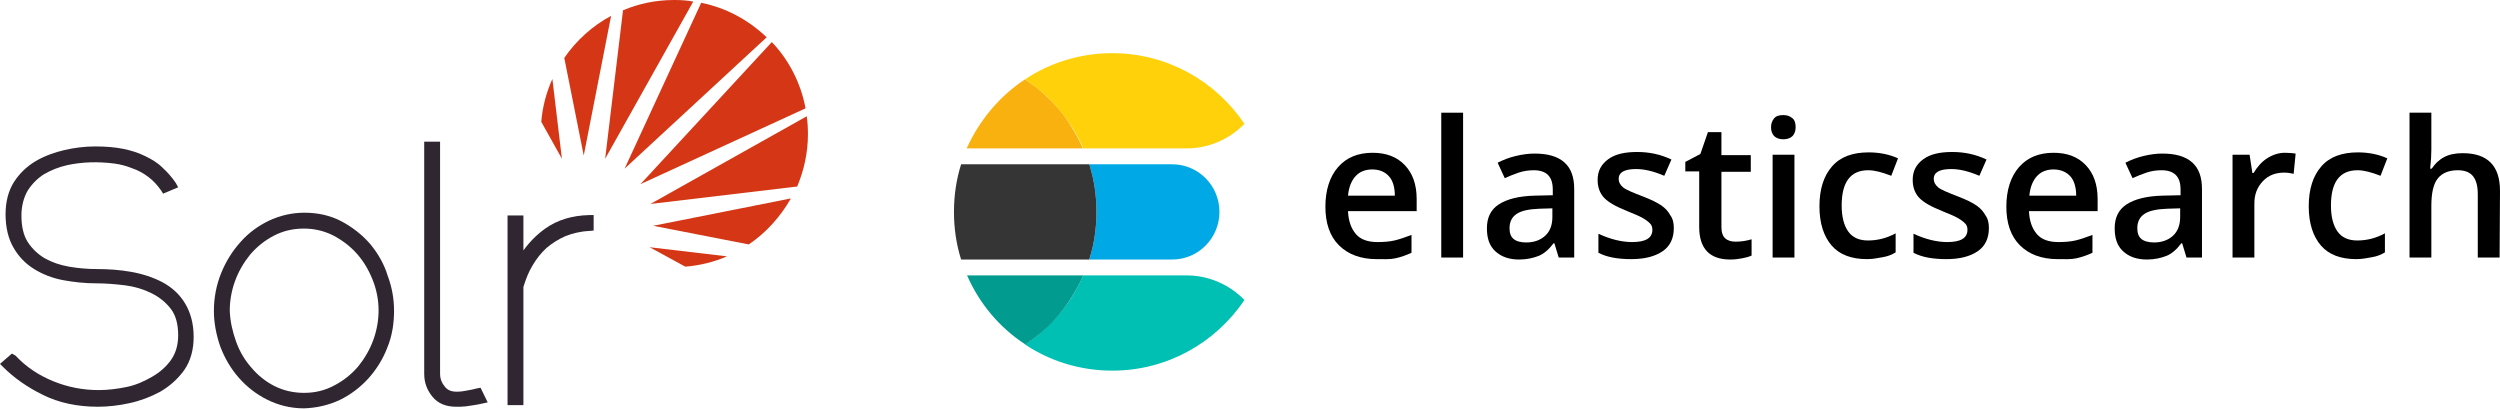<?xml version="1.0" encoding="UTF-8"?>
<svg xmlns="http://www.w3.org/2000/svg" xmlns:xlink="http://www.w3.org/1999/xlink" version="1.1" id="Layer_1" x="0px" y="0px" viewBox="0 0 630 103" xml:space="preserve">
<g>
	<path fill="#2F2632" d="M40.9,71.1c-2.3-1.2-5-2.1-7.9-2.6c-2.8-0.5-5.7-0.7-8.6-0.7c-2.3,0-4.7-0.2-7-0.6   c-2.3-0.4-4.3-1.1-6.1-2.1c-1.7-1-3.2-2.4-4.3-4.1s-1.6-4-1.6-6.7C5.4,51.9,6,49.7,7,48c1.1-1.7,2.5-3.1,4.1-4.1   c1.7-1,3.7-1.8,5.9-2.3c3.8-0.8,7.7-0.9,11.7-0.4c1.6,0.2,3.1,0.6,4.6,1.2c1.5,0.5,2.9,1.3,4.1,2.2c1.2,0.9,2.3,2.1,3.2,3.4   l0.5,0.8l3.8-1.6l-0.6-1.1c-1-1.5-2.2-2.8-3.4-3.9c-1.2-1.2-2.7-2.1-4.4-2.9c-1.6-0.8-3.5-1.4-5.5-1.8c-2-0.4-4.4-0.6-7-0.6   c-2.5,0-5.1,0.3-7.7,0.9s-5.1,1.5-7.3,2.8c-2.2,1.3-4.1,3.1-5.5,5.3s-2.1,5-2.1,8.1c0,3.3,0.7,6.2,2,8.4c1.3,2.3,3.1,4.1,5.2,5.4   s4.6,2.3,7.3,2.8c2.7,0.5,5.5,0.8,8.4,0.8c2.3,0,4.7,0.2,7.2,0.5c2.4,0.3,4.7,1,6.7,2c2,1,3.6,2.3,4.9,4c1.2,1.6,1.8,3.8,1.8,6.6   c0,2.4-0.6,4.5-1.8,6.2c-1.2,1.7-2.8,3.1-4.7,4.2S34.4,97,32,97.5c-2.4,0.5-4.8,0.8-7.1,0.8c-3.9,0-7.7-0.7-11.4-2.2   s-6.9-3.6-9.6-6.5L3,89.1l-3,2.6l0.8,0.8c2.7,2.7,6.1,5.1,10,7c4,2,8.7,3,13.9,3c2.5,0,5.2-0.3,7.9-0.9c2.8-0.6,5.4-1.6,7.8-2.9   c2.4-1.4,4.4-3.2,6-5.4c1.6-2.3,2.4-5.1,2.4-8.4c0-3.4-0.8-6.2-2.2-8.5C45.2,74.1,43.3,72.4,40.9,71.1z"></path>
	<path fill="#2F2632" d="M93.3,61.5c-2-2.3-4.4-4.2-7.2-5.7c-2.8-1.5-6-2.2-9.4-2.2c-3.1,0-6.1,0.7-8.9,2c-2.7,1.3-5.2,3.1-7.2,5.4   c-2,2.2-3.7,4.9-4.9,7.9s-1.8,6.2-1.8,9.4c0,3.1,0.6,6.1,1.6,9c1.1,2.9,2.6,5.5,4.6,7.8c2,2.3,4.4,4.2,7.2,5.6   c2.8,1.4,5.9,2.2,9.3,2.2l0,0l0,0c3.2-0.1,6.2-0.8,9-2.1c2.7-1.3,5.2-3.2,7.2-5.4c2-2.2,3.7-4.9,4.8-7.8c1.2-2.9,1.7-6,1.7-9.3   c0-2.9-0.5-5.9-1.6-8.8C96.8,66.5,95.2,63.8,93.3,61.5z M76.6,99c-2.7,0-5.2-0.6-7.4-1.7c-2.2-1.1-4.2-2.7-5.8-4.6   c-1.7-1.9-3-4.1-3.9-6.6s-1.5-5.1-1.6-7.8c0-2.4,0.4-4.9,1.3-7.4c0.9-2.5,2.2-4.7,3.8-6.7c1.7-2,3.7-3.6,6-4.8   c2.3-1.2,4.8-1.8,7.6-1.8c2.6,0,5.1,0.6,7.3,1.7c2.3,1.2,4.3,2.7,6,4.6c1.7,1.9,3,4.1,4,6.6c1,2.5,1.5,5.1,1.5,7.7   c0,2.4-0.4,4.9-1.3,7.4c-0.9,2.5-2.2,4.7-3.8,6.7c-1.7,2-3.7,3.6-6,4.8C81.9,98.4,79.4,99,76.6,99z"></path>
	<path fill="#2F2632" d="M120.1,97.9c-0.7,0.2-1.3,0.3-1.8,0.4c-0.5,0.1-1.1,0.2-1.7,0.3s-1.1,0.1-1.6,0.1c-1.3,0-2.3-0.4-3-1.4   c-0.8-1-1.1-2-1.1-3V35.7h-4v58.5c0,2.2,0.7,4.1,2.1,5.8c1.4,1.7,3.4,2.5,6,2.5c0.8,0,1.6,0,2.4-0.1c0.7-0.1,1.4-0.2,2-0.3   c0.6-0.1,1.3-0.2,2.1-0.4l1.4-0.3l-1.8-3.7L120.1,97.9z"></path>
	<path fill="#2F2632" d="M137.4,57.6c-2.1,1.5-3.9,3.3-5.5,5.5v-8.8h-4v47.8h4V72.3c0.6-1.9,1.3-3.8,2.3-5.4c1-1.7,2.1-3.1,3.5-4.4   c1.4-1.2,3-2.2,4.8-3c1.8-0.7,3.8-1.2,6-1.3l1.1-0.1v-3.9h-1.1C144.2,54.3,140.5,55.4,137.4,57.6z"></path>
	<g>
		<path fill="#D53716" d="M194.5,10.6l-33.1,35.8L203,27.3C201.8,20.9,198.8,15.1,194.5,10.6z"></path>
		<path fill="#D53716" d="M169.9,0c-4.6,0-8.9,0.9-12.9,2.6L152.5,40l22.2-39.6C173.2,0.1,171.6,0,169.9,0z"></path>
		<path fill="#D53716" d="M203.3,29.3l-39.4,22.1l37-4.4c1.7-4.1,2.7-8.5,2.7-13.2C203.6,32.2,203.5,30.7,203.3,29.3z"></path>
		<path fill="#D53716" d="M188.7,61.6c4.4-3,8-7,10.6-11.6l-34.7,6.9L188.7,61.6z"></path>
		<path fill="#D53716" d="M176.7,0.7l-19.3,41.8l35.8-33.1C188.7,5.1,183.1,2,176.7,0.7z"></path>
		<path fill="#D53716" d="M172.7,67.2c3.7-0.3,7.3-1.2,10.5-2.6l-19.5-2.3L172.7,67.2z"></path>
		<path fill="#D53716" d="M139.2,19.9c-1.5,3.3-2.5,7-2.8,10.8l5.2,9.3L139.2,19.9z"></path>
		<path fill="#D53716" d="M154,4c-4.7,2.5-8.8,6.2-11.8,10.6l4.9,24.6L154,4z"></path>
	</g>
</g>
<g>
	<g>
		<path d="M346.9,65.3c-4,0-7.2-1.2-9.5-3.5c-2.3-2.3-3.4-5.6-3.4-9.7c0-4.2,1.1-7.6,3.2-10c2.1-2.4,5-3.6,8.7-3.6    c3.4,0,6.1,1,8.1,3.1s3,4.9,3,8.6v3h-17.3c0.1,2.5,0.8,4.4,2,5.8c1.2,1.4,3.1,2,5.4,2c1.5,0,3-0.1,4.3-0.4    c1.3-0.3,2.7-0.8,4.3-1.4v4.5c-1.3,0.6-2.7,1.1-4.1,1.4C350.2,65.4,348.6,65.3,346.9,65.3z M345.8,42.7c-1.8,0-3.2,0.6-4.2,1.7    s-1.7,2.7-1.9,4.9h11.8c0-2.1-0.5-3.8-1.5-4.9S347.6,42.7,345.8,42.7L345.8,42.7z"></path>
		<path d="M368.7,64.9h-5.5V28.4h5.5V64.9z"></path>
		<path d="M392.8,64.9l-1.1-3.6h-0.2c-1.2,1.6-2.5,2.7-3.8,3.2c-1.3,0.5-2.9,0.9-4.9,0.9c-2.5,0-4.5-0.7-6-2.1    c-1.5-1.4-2.1-3.3-2.1-5.8c0-2.7,1-4.7,3-6s5-2.1,9.1-2.2l4.5-0.1v-1.4c0-1.7-0.4-2.9-1.2-3.7c-0.8-0.8-2-1.2-3.6-1.2    c-1.3,0-2.6,0.2-3.8,0.6c-1.2,0.4-2.4,0.9-3.5,1.4l-1.8-3.9c1.4-0.7,2.9-1.3,4.6-1.7s3.2-0.6,4.7-0.6c3.3,0,5.8,0.7,7.5,2.2    c1.7,1.5,2.5,3.7,2.5,6.8v17.2L392.8,64.9z M384.6,61.1c2,0,3.6-0.6,4.8-1.7c1.2-1.1,1.8-2.7,1.8-4.7v-2.2l-3.3,0.1    c-2.6,0.1-4.5,0.5-5.7,1.3c-1.2,0.8-1.8,2-1.8,3.6c0,1.2,0.3,2.1,1,2.7C382.1,60.8,383.2,61.1,384.6,61.1z"></path>
		<path d="M421.8,57.5c0,2.5-0.9,4.5-2.8,5.8c-1.9,1.3-4.5,2-7.9,2c-3.5,0-6.2-0.5-8.3-1.6v-4.8c3,1.4,5.9,2.1,8.5,2.1    c3.4,0,5.1-1,5.1-3.1c0-0.7-0.2-1.2-0.6-1.6s-1-0.9-1.9-1.4s-2.1-1-3.6-1.6c-3-1.2-5-2.3-6.1-3.5s-1.6-2.7-1.6-4.5    c0-2.2,0.9-3.9,2.7-5.2c1.8-1.3,4.2-1.8,7.3-1.8c3,0,5.9,0.6,8.6,1.9l-1.8,4.1c-2.8-1.2-5.1-1.7-7.1-1.7c-2.9,0-4.4,0.8-4.4,2.5    c0,0.8,0.4,1.5,1.1,2.1s2.4,1.3,5,2.3c2.1,0.8,3.7,1.6,4.7,2.3s1.7,1.5,2.2,2.4C421.6,55.2,421.8,56.2,421.8,57.5L421.8,57.5z"></path>
		<path d="M437.4,60.9c1.3,0,2.7-0.2,4-0.6v4.1c-0.6,0.3-1.4,0.5-2.4,0.7s-2,0.3-3,0.3c-5.2,0-7.8-2.8-7.8-8.2v-14h-3.5v-2.4l3.8-2    l1.9-5.5h3.4v5.8h7.4v4.2h-7.4v13.9c0,1.3,0.3,2.3,1,2.9S436.4,60.9,437.4,60.9z"></path>
		<path d="M446.3,32.1c0-1,0.3-1.7,0.8-2.3s1.3-0.8,2.3-0.8s1.7,0.3,2.3,0.8s0.8,1.3,0.8,2.3c0,0.9-0.3,1.7-0.8,2.2    s-1.3,0.8-2.3,0.8s-1.8-0.3-2.3-0.8S446.3,33,446.3,32.1z M452.2,64.9h-5.5V39h5.5V64.9z"></path>
		<path d="M470.5,65.3c-3.9,0-6.9-1.1-8.9-3.4c-2-2.3-3.1-5.6-3.1-9.9c0-4.4,1.1-7.7,3.2-10.1s5.2-3.5,9.2-3.5    c2.7,0,5.2,0.5,7.4,1.5l-1.7,4.4c-2.3-0.9-4.2-1.4-5.8-1.4c-4.5,0-6.7,3-6.7,8.9c0,2.9,0.6,5.1,1.7,6.6s2.8,2.2,4.9,2.2    c2.5,0,4.8-0.6,7-1.8v4.8c-1,0.6-2,1-3.2,1.2S472.1,65.3,470.5,65.3z"></path>
		<path d="M501.2,57.5c0,2.5-0.9,4.5-2.8,5.8c-1.9,1.3-4.5,2-7.9,2c-3.5,0-6.2-0.5-8.3-1.6v-4.8c3,1.4,5.9,2.1,8.5,2.1    c3.4,0,5.1-1,5.1-3.1c0-0.7-0.2-1.2-0.6-1.6s-1-0.9-1.9-1.4s-2.1-1-3.6-1.6c-3-1.2-5-2.3-6.1-3.5s-1.6-2.7-1.6-4.5    c0-2.2,0.9-3.9,2.7-5.2s4.2-1.8,7.3-1.8c3,0,5.9,0.6,8.6,1.9l-1.8,4.1c-2.8-1.2-5.1-1.7-7.1-1.7c-2.9,0-4.4,0.8-4.4,2.5    c0,0.8,0.4,1.5,1.1,2.1s2.4,1.3,5,2.3c2.1,0.8,3.7,1.6,4.7,2.3s1.7,1.5,2.2,2.4C501,55.2,501.2,56.2,501.2,57.5L501.2,57.5z"></path>
		<path d="M518.5,65.3c-4,0-7.2-1.2-9.5-3.5c-2.3-2.3-3.4-5.6-3.4-9.7c0-4.2,1.1-7.6,3.2-10s5-3.6,8.7-3.6c3.4,0,6.1,1,8.1,3.1    s3,4.9,3,8.6v3h-17.3c0.1,2.5,0.8,4.4,2,5.8s3.1,2,5.4,2c1.5,0,3-0.1,4.3-0.4s2.7-0.8,4.3-1.4v4.5c-1.3,0.6-2.7,1.1-4.1,1.4    C521.8,65.4,520.3,65.3,518.5,65.3z M517.5,42.7c-1.8,0-3.2,0.6-4.2,1.7s-1.7,2.7-1.9,4.9h11.8c0-2.1-0.5-3.8-1.5-4.9    S519.2,42.7,517.5,42.7L517.5,42.7z"></path>
		<path d="M551,64.9l-1.1-3.6h-0.2c-1.2,1.6-2.5,2.7-3.8,3.2c-1.3,0.5-2.9,0.9-4.9,0.9c-2.5,0-4.5-0.7-6-2.1    c-1.5-1.4-2.1-3.3-2.1-5.8c0-2.7,1-4.7,3-6s5-2.1,9.1-2.2l4.5-0.1v-1.4c0-1.7-0.4-2.9-1.2-3.7c-0.8-0.8-2-1.2-3.6-1.2    c-1.3,0-2.6,0.2-3.8,0.6c-1.2,0.4-2.4,0.9-3.5,1.4l-1.8-3.9c1.4-0.7,2.9-1.3,4.6-1.7s3.2-0.6,4.7-0.6c3.3,0,5.8,0.7,7.5,2.2    s2.5,3.7,2.5,6.8v17.2L551,64.9z M542.8,61.1c2,0,3.6-0.6,4.8-1.7c1.2-1.1,1.8-2.7,1.8-4.7v-2.2l-3.3,0.1    c-2.6,0.1-4.5,0.5-5.7,1.3c-1.2,0.8-1.8,2-1.8,3.6c0,1.2,0.3,2.1,1,2.7S541.5,61.1,542.8,61.1z"></path>
		<path d="M575.8,38.5c1.1,0,2,0.1,2.7,0.2l-0.5,5.1c-0.8-0.2-1.6-0.3-2.4-0.3c-2.2,0-4,0.7-5.4,2.2c-1.4,1.5-2.1,3.3-2.1,5.6v13.6    h-5.5V39h4.3l0.7,4.6h0.3c0.9-1.5,2-2.8,3.4-3.7C572.7,39,574.2,38.5,575.8,38.5L575.8,38.5z"></path>
		<path d="M593.8,65.3c-3.9,0-6.9-1.1-8.9-3.4c-2-2.3-3.1-5.6-3.1-9.9c0-4.4,1.1-7.7,3.2-10.1c2.1-2.4,5.2-3.5,9.2-3.5    c2.7,0,5.2,0.5,7.4,1.5l-1.7,4.4c-2.3-0.9-4.2-1.4-5.8-1.4c-4.5,0-6.7,3-6.7,8.9c0,2.9,0.6,5.1,1.7,6.6c1.1,1.5,2.8,2.2,4.9,2.2    c2.5,0,4.8-0.6,7-1.8v4.8c-1,0.6-2,1-3.2,1.2S595.4,65.3,593.8,65.3z"></path>
		<path d="M629.9,64.9h-5.5v-16c0-2-0.4-3.5-1.2-4.5c-0.8-1-2.1-1.5-3.8-1.5c-2.3,0-4,0.7-5.1,2.1c-1.1,1.4-1.6,3.7-1.6,6.9v13h-5.5    V28.4h5.5v9.3c0,1.5-0.1,3.1-0.3,4.8h0.4c0.8-1.2,1.8-2.2,3.1-2.9c1.3-0.7,2.9-1,4.7-1c6.3,0,9.4,3.2,9.4,9.5L629.9,64.9    L629.9,64.9z"></path>
	</g>
	<path fill="#00A9E5" d="M295.4,41.4h-20.9c0.1,0.5,0.3,1,0.4,1.4c0.7,2.4,1.1,4.9,1.3,7.5c0.1,1,0.1,2.1,0.1,3.1s0,2.1-0.1,3.1   c-0.2,2.6-0.6,5.1-1.3,7.5c-0.1,0.5-0.3,1-0.4,1.4h20.9c6.6,0,11.9-5.4,11.9-12S302,41.4,295.4,41.4z"></path>
	<path fill="#353535" d="M276.2,56.5c0.1-1,0.1-2.1,0.1-3.1s0-2.1-0.1-3.1c-0.2-2.6-0.6-5.1-1.3-7.5c-0.1-0.5-0.3-1-0.4-1.4h-32.3   c-1.2,3.8-1.8,7.8-1.8,12c0,4.2,0.6,8.2,1.8,12h32.3c0.1-0.5,0.3-1,0.4-1.4C275.6,61.6,276,59.1,276.2,56.5z"></path>
	<path fill="#00BFB3" d="M299,69.4h-26c-0.8,1.8-1.7,3.5-2.7,5.1c-1.5,2.5-3.3,4.7-5.3,6.8c-0.7,0.7-1.4,1.3-2.1,2   c-1.4,1.3-3,2.4-4.6,3.5c6.3,4.2,13.9,6.6,22,6.6c13.9,0,26.1-7.1,33.3-17.8C309.9,71.8,304.7,69.4,299,69.4L299,69.4z"></path>
	<path fill="#019B8F" d="M270.3,74.5c1-1.6,1.9-3.3,2.7-5.1h-29.3c3.1,7.1,8.2,13.2,14.7,17.4c1.6-1.1,3.1-2.2,4.6-3.5   c0.7-0.6,1.4-1.3,2.1-2C267,79.3,268.8,77,270.3,74.5L270.3,74.5z"></path>
	<path fill="#F9B110" d="M265,25.5c-0.7-0.7-1.4-1.3-2.1-2c-1.4-1.3-3-2.4-4.6-3.5c-6.4,4.2-11.5,10.3-14.7,17.4h29.3   c-0.8-1.8-1.7-3.5-2.7-5.1C268.8,29.8,267,27.5,265,25.5z"></path>
	<path fill="#FED10A" d="M280.3,13.4c-8.1,0-15.7,2.4-22,6.6c1.6,1.1,3.1,2.2,4.6,3.5c0.7,0.6,1.4,1.3,2.1,2c2,2.1,3.8,4.3,5.3,6.8   c1,1.6,1.9,3.3,2.7,5.1h26c5.7,0,10.9-2.4,14.6-6.2C306.4,20.5,294.2,13.4,280.3,13.4z"></path>
</g>
</svg>
